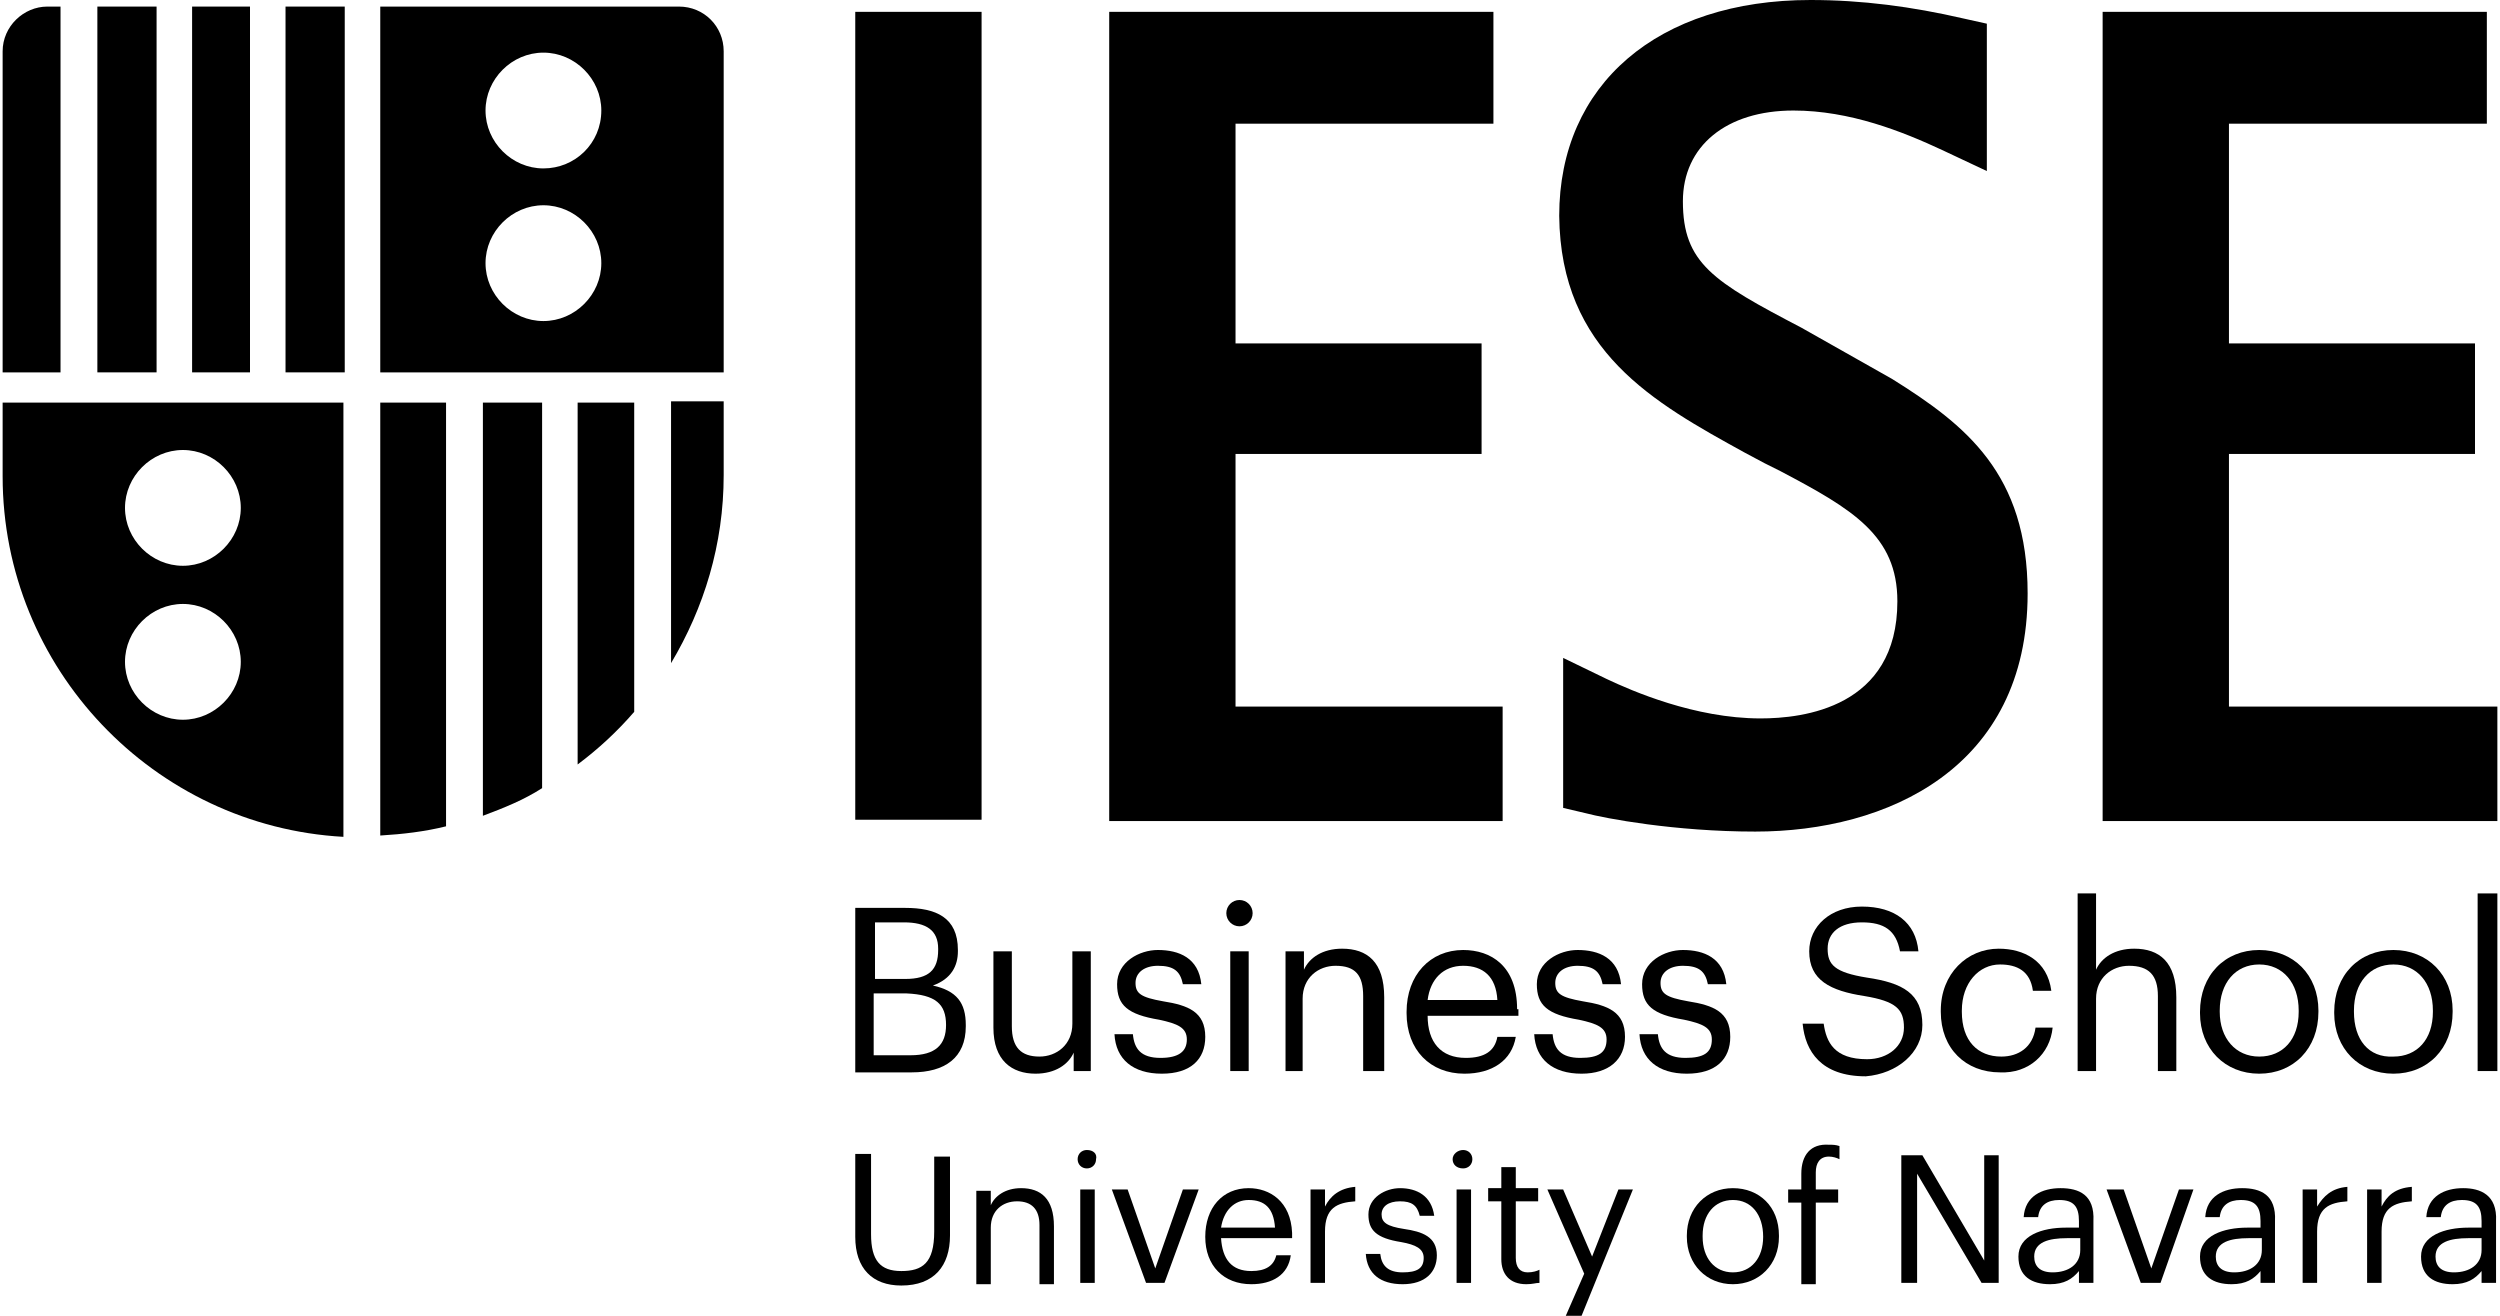 <?xml version="1.0" encoding="utf-8"?>
<!-- Generator: Adobe Illustrator 26.2.1, SVG Export Plug-In . SVG Version: 6.00 Build 0)  -->
<svg version="1.1" id="Capa_1" xmlns="http://www.w3.org/2000/svg" xmlns:xlink="http://www.w3.org/1999/xlink" x="0px" y="0px"
	 viewBox="0 0 190 100" style="enable-background:new 0 0 190 100;" xml:space="preserve">
<g>
	<rect x="65" y="0.9" width="9.6" height="61.4"/>
	<polygon points="169.4,53.7 169.4,34.5 188.1,34.5 188.1,26.1 169.4,26.1 169.4,9.4 189,9.4 189,0.9 159.8,0.9 159.8,62.4 
		189.8,62.4 189.8,53.7 	"/>
	<polygon points="143.9,28.8 143.9,28.8 143.9,28.8 	"/>
	<polygon points="143.9,28.8 143.9,28.8 143.9,28.8 	"/>
	<path d="M132.6,34.4l1.5,0.8c0,0,1.2,0.6,1.2,0.6c5.5,2.9,8.9,4.9,8.9,9.9c0,8.1-7.2,8.9-10.4,8.9c-5,0-9.8-2.1-11.7-3l-3.3-1.6
		v11.4l1.7,0.4c1.5,0.4,6.8,1.4,12.9,1.4c10,0,20.7-4.8,20.7-18.1c0-9.1-4.7-12.8-10.3-16.3l0,0l-6.9-3.9c-6.7-3.5-9-4.9-9-9.6
		c0-4.2,3.3-6.9,8.4-6.9c4.3,0,8.3,1.6,11.3,3L151,13V1.8l-1.8-0.4c-3.9-0.9-7.7-1.4-11.6-1.4c-11.6,0-19.1,6.4-19.1,16.4
		C118.6,26.7,125.7,30.6,132.6,34.4z"/>
	<polygon points="114.2,53.7 93.9,53.7 93.9,34.5 112.6,34.5 112.6,26.1 93.9,26.1 93.9,9.4 113.5,9.4 113.5,0.9 84.3,0.9 
		84.3,62.4 114.2,62.4 	"/>
	<path d="M77.6,90.3c-1.2,0-2,0.6-2.3,1.3v-1.1h-1.1v7.1h1.1v-4.3c0-1.3,0.9-2,2-2c1.1,0,1.7,0.6,1.7,1.8v4.5h1.1v-4.4
		C80.1,91.1,79.1,90.3,77.6,90.3z"/>
	<rect x="82.1" y="90.4" width="1.1" height="7.1"/>
	<path d="M71,93.6c0,2.4-0.9,3-2.5,3c-1.6,0-2.3-0.8-2.3-2.8v-6.1H65V94c0,2.4,1.3,3.7,3.5,3.7c2.5,0,3.7-1.5,3.7-3.8v-6H71V93.6z"
		/>
	<path d="M82.6,87.4c-0.4,0-0.7,0.3-0.7,0.7c0,0.4,0.3,0.7,0.7,0.7c0.4,0,0.7-0.3,0.7-0.7C83.4,87.7,83.1,87.4,82.6,87.4z"/>
	<polygon points="87.8,96.4 85.7,90.4 84.5,90.4 87.1,97.5 88.5,97.5 91.1,90.4 89.9,90.4 	"/>
	<polygon points="163.5,96.4 161.4,90.4 160.1,90.4 162.7,97.5 164.2,97.5 166.7,90.4 165.6,90.4 	"/>
	<polygon points="150.8,95.8 146.1,87.8 144.5,87.8 144.5,97.5 145.7,97.5 145.7,89.2 150.6,97.5 151.9,97.5 151.9,87.8 150.8,87.8 
			"/>
	<path d="M156.6,90.3c-1.4,0-2.7,0.6-2.8,2.2h1.1c0.1-0.9,0.7-1.3,1.6-1.3c1.1,0,1.5,0.5,1.5,1.6v0.5h-1c-1.8,0-3.6,0.6-3.6,2.2
		c0,1.5,1,2.1,2.4,2.1c1.1,0,1.7-0.4,2.2-1v0.9h1.1v-4.7C159.2,90.8,158,90.3,156.6,90.3z M158.1,95c0,1.1-0.9,1.7-2.1,1.7
		c-1,0-1.4-0.5-1.4-1.2c0-1.1,1.1-1.4,2.5-1.4h1V95z"/>
	<polygon points="121,95.5 118.8,90.4 117.6,90.4 120.4,96.8 119,100 120.2,100 124.1,90.4 123,90.4 	"/>
	<path d="M136.9,89.2v1.2h-1v1h1v6.2h1.1v-6.2h1.7v-1H138v-1.3c0-0.7,0.3-1.2,1-1.2c0.3,0,0.6,0.1,0.8,0.2v-1
		c-0.3-0.1-0.5-0.1-0.8-0.1C137.6,86.9,136.9,87.8,136.9,89.2z"/>
	<path d="M131.7,90.3c-2,0-3.5,1.5-3.5,3.6V94c0,2.1,1.5,3.6,3.5,3.6c2,0,3.5-1.5,3.5-3.6v-0.1C135.2,91.7,133.7,90.3,131.7,90.3z
		 M134,94c0,1.6-0.9,2.7-2.3,2.7c-1.4,0-2.3-1.1-2.3-2.7v-0.1c0-1.6,0.9-2.7,2.3-2.7C133.1,91.2,134,92.3,134,94L134,94z"/>
	<path d="M187.2,90.3c-1.4,0-2.7,0.6-2.8,2.2h1.1c0.1-0.9,0.7-1.3,1.6-1.3c1.1,0,1.5,0.5,1.5,1.6v0.5h-1c-1.8,0-3.6,0.6-3.6,2.2
		c0,1.5,1,2.1,2.4,2.1c1.1,0,1.7-0.4,2.2-1v0.9h1.1v-4.7C189.8,90.8,188.5,90.3,187.2,90.3z M188.6,95c0,1.1-0.9,1.7-2.1,1.7
		c-1,0-1.4-0.5-1.4-1.2c0-1.1,1.1-1.4,2.5-1.4h1V95z"/>
	<path d="M181,91.7v-1.3h-1.1v7.1h1.1v-3.9c0-1.8,0.9-2.2,2.3-2.3v-1.1C182,90.3,181.4,90.9,181,91.7z"/>
	<path d="M176.1,91.7v-1.3H175v7.1h1.1v-3.9c0-1.8,0.9-2.2,2.3-2.3v-1.1C177.2,90.3,176.6,90.9,176.1,91.7z"/>
	<path d="M170.4,90.3c-1.4,0-2.7,0.6-2.8,2.2h1.1c0.1-0.9,0.7-1.3,1.6-1.3c1.1,0,1.5,0.5,1.5,1.6v0.5h-1c-1.8,0-3.6,0.6-3.6,2.2
		c0,1.5,1,2.1,2.4,2.1c1.1,0,1.7-0.4,2.2-1v0.9h1.1v-4.7C173,90.8,171.8,90.3,170.4,90.3z M171.9,95c0,1.1-0.9,1.7-2.1,1.7
		c-1,0-1.4-0.5-1.4-1.2c0-1.1,1.1-1.4,2.5-1.4h1V95z"/>
	<path d="M115.2,95.6v-4.3h1.7v-1h-1.7v-1.6h-1.1v1.6h-1v1h1v4.4c0,1.1,0.6,1.9,1.9,1.9c0.5,0,0.7-0.1,1-0.1v-1
		c-0.2,0.1-0.5,0.2-0.9,0.2C115.5,96.7,115.2,96.3,115.2,95.6z"/>
	<rect x="110.7" y="90.4" width="1.1" height="7.1"/>
	<path d="M100.7,91.7v-1.3h-1.1v7.1h1.1v-3.9c0-1.8,0.9-2.2,2.3-2.3v-1.1C101.8,90.3,101.1,90.9,100.7,91.7z"/>
	<path d="M94.9,90.3c-2,0-3.3,1.5-3.3,3.7V94c0,2.2,1.4,3.6,3.5,3.6c1.6,0,2.8-0.7,3-2.2h-1.1c-0.2,0.8-0.8,1.2-1.9,1.2
		c-1.5,0-2.2-0.9-2.3-2.5h5.4v-0.4C98.1,91.3,96.5,90.3,94.9,90.3z M92.8,93.3c0.2-1.3,1-2.1,2.1-2.1c1.2,0,1.9,0.6,2,2.1H92.8z"/>
	<path d="M106.7,93.4c-1.3-0.2-1.7-0.5-1.7-1.1c0-0.6,0.5-1,1.4-1c0.9,0,1.3,0.3,1.5,1.1h1.1c-0.2-1.5-1.3-2.1-2.6-2.1
		c-1.1,0-2.4,0.7-2.4,2c0,1.2,0.6,1.8,2.5,2.1c1.1,0.2,1.7,0.5,1.7,1.2c0,0.8-0.5,1.1-1.6,1.1c-1.1,0-1.6-0.5-1.7-1.4h-1.1
		c0.1,1.5,1.1,2.3,2.8,2.3c1.7,0,2.6-0.9,2.6-2.2C109.2,94,108.1,93.6,106.7,93.4z"/>
	<path d="M111.2,87.4c-0.4,0-0.8,0.3-0.8,0.7c0,0.4,0.3,0.7,0.8,0.7c0.4,0,0.7-0.3,0.7-0.7C111.9,87.7,111.6,87.4,111.2,87.4z"/>
	<path d="M186.4,76.9v-0.1c0-2.7-1.9-4.6-4.5-4.6c-2.6,0-4.5,1.9-4.5,4.7v0.1c0,2.7,1.9,4.6,4.5,4.6
		C184.5,81.6,186.4,79.7,186.4,76.9z M178.9,76.9v-0.1c0-2.1,1.2-3.5,3-3.5c1.8,0,3,1.4,3,3.5v0.1c0,2.1-1.2,3.4-3,3.4
		C180,80.4,178.9,79,178.9,76.9z"/>
	<path d="M176.2,76.8c0-2.7-1.9-4.6-4.5-4.6c-2.6,0-4.5,1.9-4.5,4.7v0.1c0,2.7,1.9,4.6,4.5,4.6c2.6,0,4.5-1.9,4.5-4.7V76.8z
		 M174.7,76.9c0,2.1-1.2,3.4-3,3.4c-1.8,0-3-1.4-3-3.4v-0.1c0-2.1,1.2-3.5,3-3.5c1.8,0,3,1.4,3,3.5V76.9z"/>
	<path d="M88.2,80.4c-1.5,0-2-0.7-2.1-1.8h-1.4c0.1,1.9,1.4,3,3.6,3c2.2,0,3.3-1.1,3.3-2.8c0-1.9-1.3-2.4-3.2-2.7
		c-1.7-0.3-2.1-0.6-2.1-1.4c0-0.8,0.7-1.3,1.7-1.3c1.2,0,1.7,0.4,1.9,1.4h1.4c-0.2-2-1.7-2.6-3.3-2.6c-1.4,0-3.1,0.9-3.1,2.6
		c0,1.6,0.8,2.3,3.2,2.7c1.4,0.3,2.1,0.6,2.1,1.5C90.2,79.9,89.6,80.4,88.2,80.4z"/>
	<rect x="188.3" y="67.9" width="1.5" height="13.5"/>
	<circle cx="94.2" cy="69.4" r="1"/>
	<path d="M115.3,76.7c0-3.3-2-4.5-4.1-4.5c-2.5,0-4.3,1.9-4.3,4.7v0.1c0,2.8,1.8,4.6,4.4,4.6c2.1,0,3.6-1,3.9-2.8h-1.4
		c-0.2,1.1-1,1.6-2.4,1.6c-1.9,0-2.9-1.2-2.9-3.2h6.9V76.7z M108.5,76c0.2-1.6,1.2-2.6,2.7-2.6c1.5,0,2.5,0.8,2.6,2.6H108.5z"/>
	<rect x="93.5" y="72.3" width="1.4" height="9.1"/>
	<path d="M70.9,74.9c1.4-0.5,1.9-1.5,1.9-2.6v-0.1c0-2.5-1.7-3.2-4-3.2H65v12.5h4.3c2.5,0,4.1-1.1,4.1-3.5v-0.1
		C73.4,76.2,72.7,75.3,70.9,74.9z M66.5,70.1h2.2c1.7,0,2.6,0.6,2.6,2v0.1c0,1.5-0.7,2.2-2.5,2.2h-2.3V70.1z M71.9,77.9
		c0,1.5-0.8,2.3-2.7,2.3h-2.8v-4.7h2.5C71.1,75.6,71.9,76.3,71.9,77.9L71.9,77.9z"/>
	<path d="M146.1,77.9c0-2.4-1.5-3.2-4.2-3.6c-2.5-0.4-3-1-3-2.2c0-1.2,0.9-2,2.6-2c1.7,0,2.6,0.6,2.9,2.2h1.4
		c-0.2-2.2-1.8-3.4-4.3-3.4c-2.4,0-4,1.5-4,3.4c0,2.2,1.6,3,4.2,3.4c2.4,0.4,3,1,3,2.4c0,1.4-1.2,2.4-2.8,2.4
		c-2.5,0-3.1-1.3-3.3-2.7H137c0.2,2.1,1.4,4,4.8,4C144.2,81.6,146.1,80,146.1,77.9z"/>
	<path d="M131.5,78.8c0-1.9-1.3-2.4-3.2-2.7c-1.7-0.3-2.1-0.6-2.1-1.4c0-0.8,0.7-1.3,1.7-1.3c1.2,0,1.7,0.4,1.9,1.4h1.4
		c-0.2-2-1.7-2.6-3.3-2.6c-1.4,0-3.1,0.9-3.1,2.6c0,1.6,0.8,2.3,3.2,2.7c1.4,0.3,2.1,0.6,2.1,1.5c0,1-0.6,1.4-2,1.4
		c-1.5,0-2-0.7-2.1-1.8h-1.4c0.1,1.9,1.4,3,3.6,3C130.4,81.6,131.5,80.5,131.5,78.8z"/>
	<path d="M105.2,81.4v-5.6c0-2.7-1.3-3.7-3.2-3.7c-1.5,0-2.5,0.7-2.9,1.6v-1.4h-1.4v9.1H99v-5.5c0-1.6,1.2-2.5,2.5-2.5
		c1.5,0,2.1,0.7,2.1,2.3v5.7H105.2z"/>
	<path d="M123.5,78.8c0-1.9-1.3-2.4-3.2-2.7c-1.7-0.3-2.1-0.6-2.1-1.4c0-0.8,0.7-1.3,1.7-1.3c1.2,0,1.7,0.4,1.9,1.4h1.4
		c-0.2-2-1.7-2.6-3.3-2.6c-1.4,0-3.1,0.9-3.1,2.6c0,1.6,0.8,2.3,3.2,2.7c1.4,0.3,2.1,0.6,2.1,1.5c0,1-0.6,1.4-2,1.4
		c-1.5,0-2-0.7-2.1-1.8h-1.4c0.1,1.9,1.4,3,3.6,3C122.3,81.6,123.5,80.5,123.5,78.8z"/>
	<path d="M164,75.7v5.7h1.4v-5.6c0-2.7-1.3-3.7-3.2-3.7c-1.5,0-2.5,0.7-2.9,1.6v-5.8h-1.4v13.5h1.4v-5.5c0-1.6,1.2-2.5,2.5-2.5
		C163.3,73.4,164,74.1,164,75.7z"/>
	<path d="M82.9,81.4v-9.1h-1.4v5.5c0,1.6-1.2,2.5-2.5,2.5c-1.4,0-2.1-0.7-2.1-2.3v-5.7h-1.4v5.8c0,2.5,1.4,3.5,3.2,3.5
		c1.5,0,2.5-0.7,2.9-1.6v1.4H82.9z"/>
	<path d="M156,78.1h-1.3c-0.2,1.5-1.3,2.2-2.6,2.2c-1.8,0-3-1.2-3-3.4v-0.1c0-2.1,1.3-3.5,2.9-3.5c1.3,0,2.3,0.5,2.5,2h1.4
		c-0.3-2.3-2.1-3.2-4-3.2c-2.4,0-4.4,1.9-4.4,4.7v0.1c0,2.8,1.9,4.6,4.5,4.6C154.2,81.6,155.8,80.1,156,78.1z"/>
	<g>
		<path d="M36.7,62c1.6-0.6,3.1-1.2,4.5-2.1V30.6h-4.5V62L36.7,62z"/>
		<path d="M43.9,58.1c1.6-1.2,3-2.5,4.3-4V30.6h-4.3V58.1L43.9,58.1z"/>
		<path d="M28.9,63.5c1.7-0.1,3.4-0.3,5-0.7V30.6h-5V63.5L28.9,63.5z"/>
		<path d="M51,50.4c2.5-4.2,4-9,4-14.3v-5v-0.6h-4V50.4L51,50.4z"/>
		<polygon points="21.7,0.5 26.2,0.5 26.2,28.3 21.7,28.3 21.7,0.5 		"/>
		<polygon points="14.6,0.5 19,0.5 19,28.3 14.6,28.3 14.6,0.5 		"/>
		<polygon points="7.4,0.5 11.9,0.5 11.9,28.3 7.4,28.3 7.4,0.5 		"/>
		<path d="M4.6,0.5h-1C1.8,0.5,0.2,2,0.2,3.9v4.8v19.6h4.4V0.5L4.6,0.5z"/>
		<path d="M0.2,30.6v0.6v5c0,14.6,11.5,26.6,25.9,27.4V30.6H0.2L0.2,30.6z M13.9,54.7c-2.4,0-4.4-2-4.4-4.4c0-2.4,2-4.4,4.4-4.4
			c2.4,0,4.4,2,4.4,4.4C18.3,52.7,16.3,54.7,13.9,54.7L13.9,54.7z M13.9,43c-2.4,0-4.4-2-4.4-4.4c0-2.4,2-4.4,4.4-4.4
			c2.4,0,4.4,2,4.4,4.4C18.3,41,16.3,43,13.9,43L13.9,43z"/>
		<path d="M51.6,0.5H28.9v27.8H55V8.7V3.9C55,2,53.5,0.5,51.6,0.5L51.6,0.5z M41.3,24.4c-2.4,0-4.4-2-4.4-4.4c0-2.4,2-4.4,4.4-4.4
			c2.4,0,4.4,2,4.4,4.4C45.7,22.4,43.7,24.4,41.3,24.4L41.3,24.4z M41.3,12.8c-2.4,0-4.4-2-4.4-4.4c0-2.4,2-4.4,4.4-4.4
			c2.4,0,4.4,2,4.4,4.4C45.7,10.9,43.7,12.8,41.3,12.8L41.3,12.8z"/>
	</g>
</g>
</svg>

